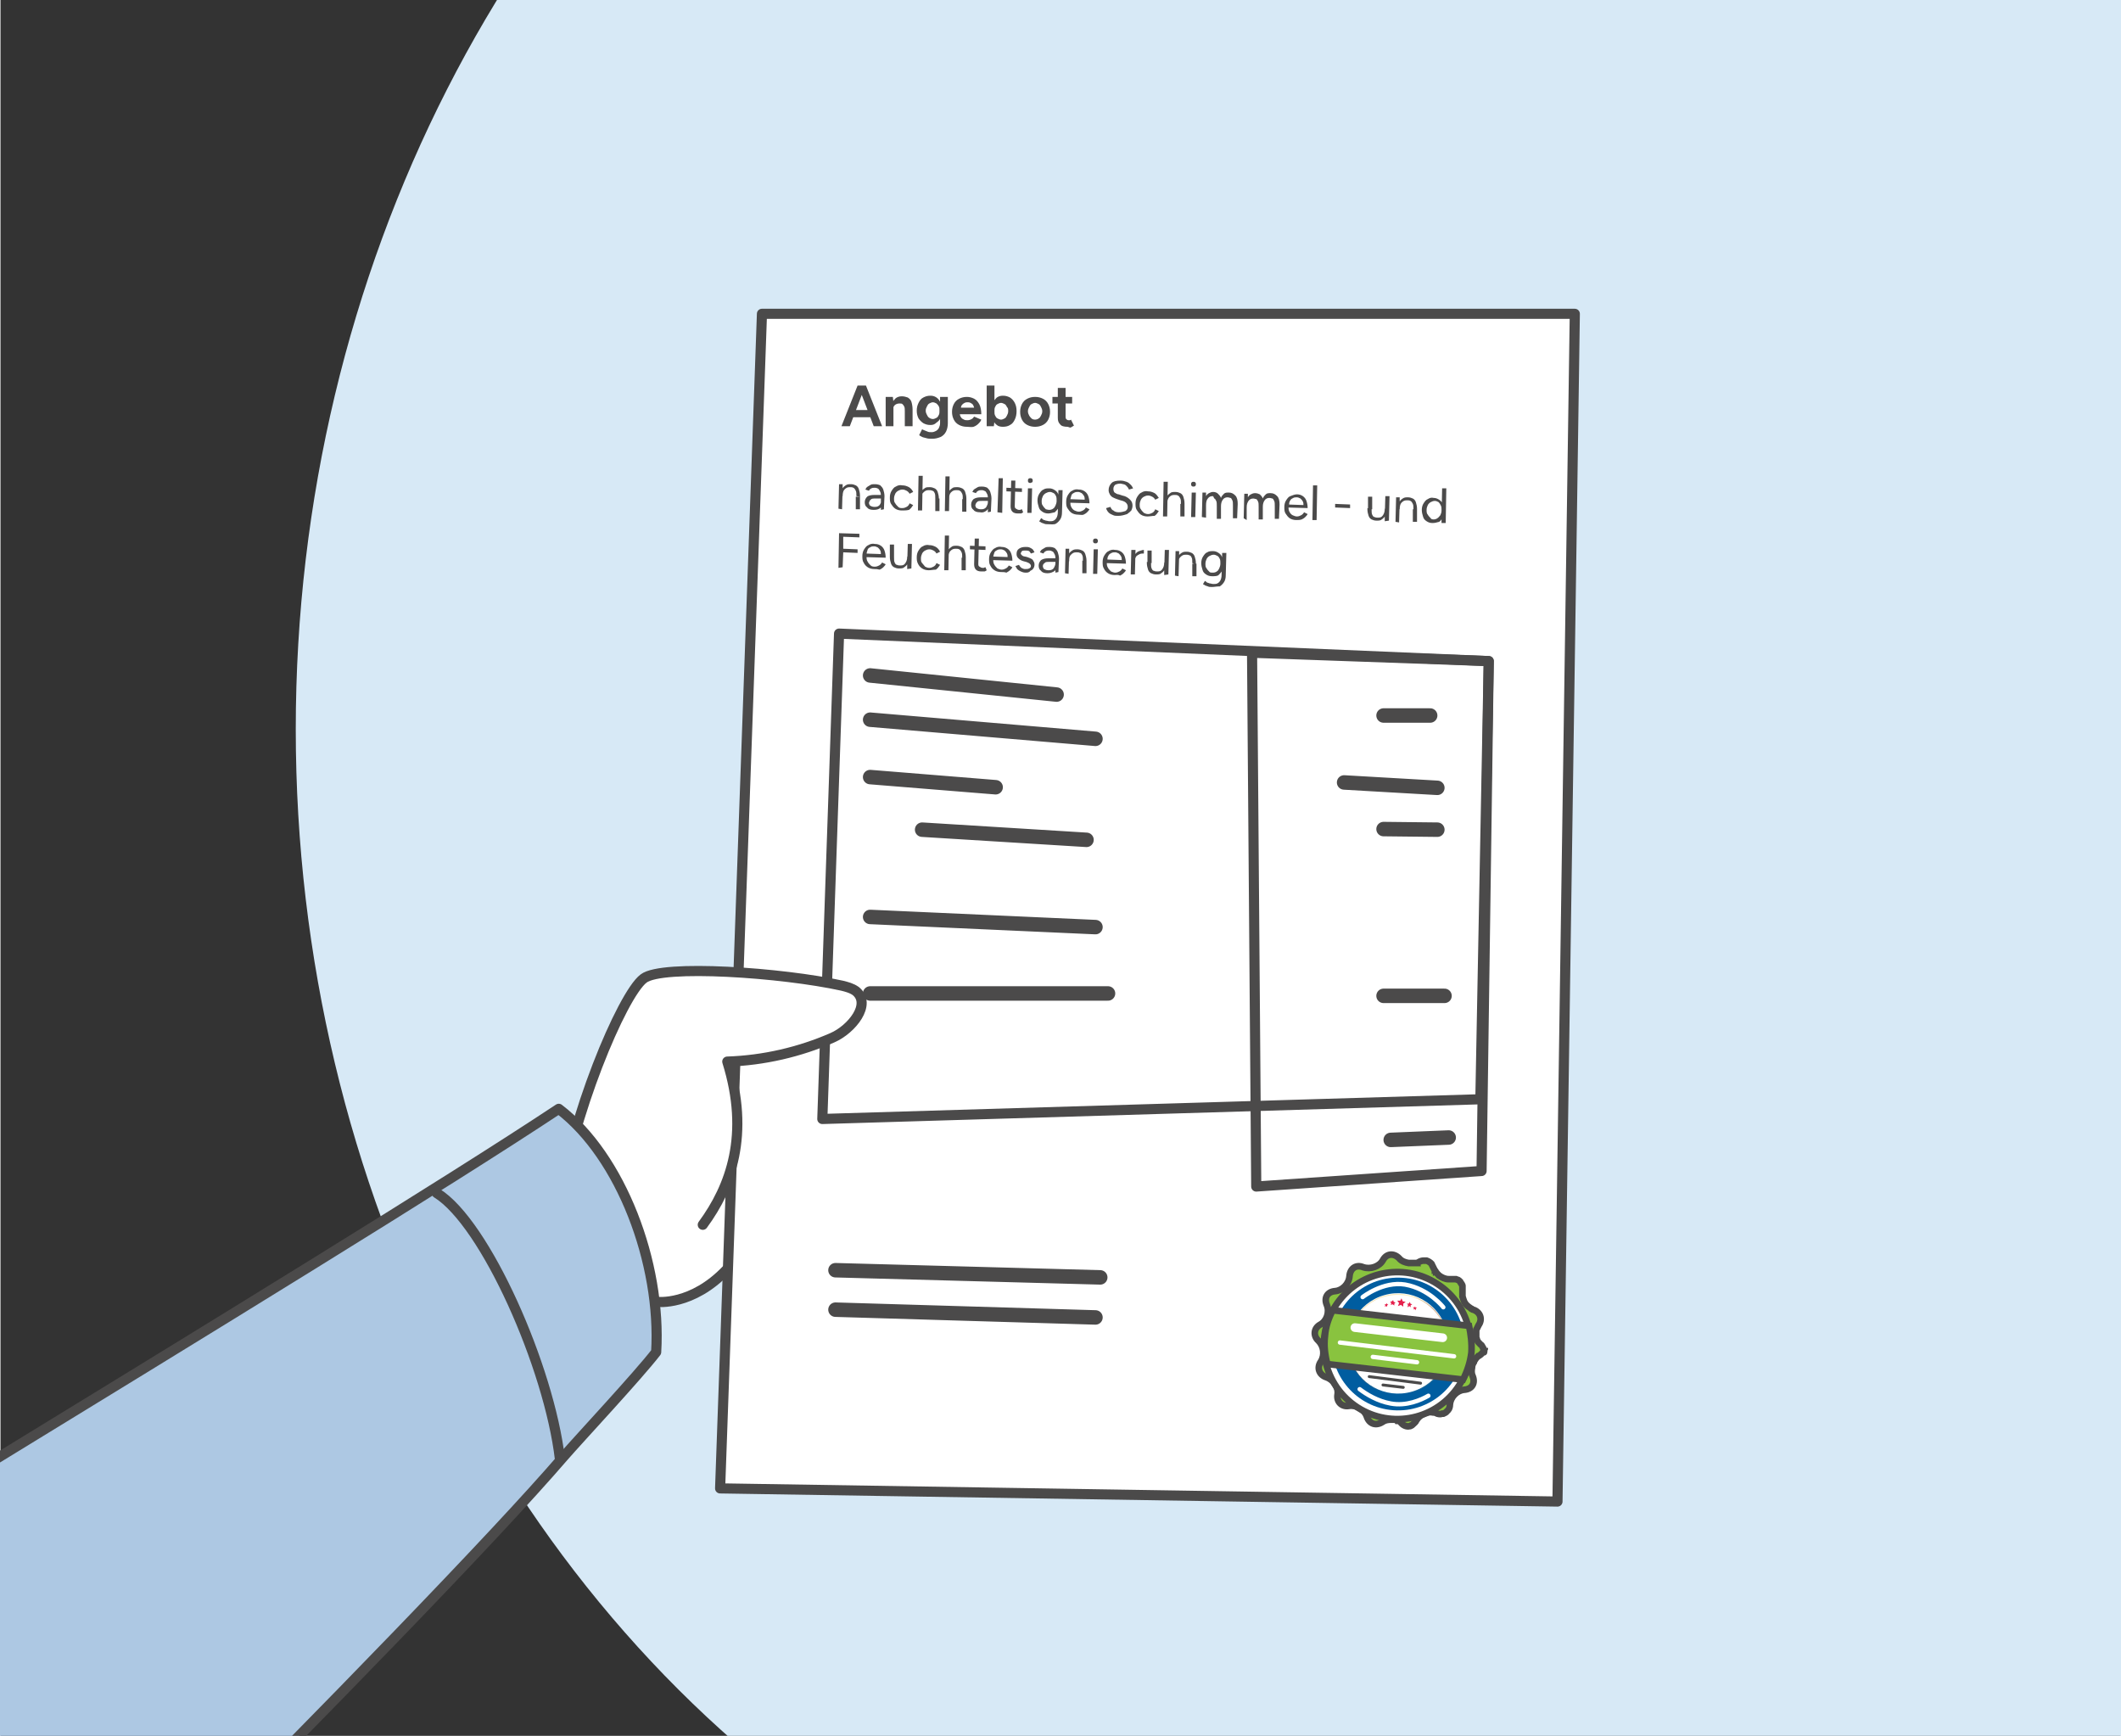 <?xml version="1.0" encoding="utf-8"?>
<svg xmlns="http://www.w3.org/2000/svg" xmlns:xlink="http://www.w3.org/1999/xlink" version="1.1" id="Ebene_1" x="0px" y="0px" viewBox="0 0 354.7 290.4" style="enable-background:new 0 0 354.7 290.4;" xml:space="preserve" width="600" height="491">
<rect x="0" y="0" width="354.7" height="290.4" fill="#333333" stroke="none"/>
<style type="text/css">
	.st0{fill:#D7E9F6;}
	.st1{fill:#FFFFFF;}
	.st2{fill:#FFFFFF;stroke:#4B4A4A;stroke-width:1.695;stroke-linecap:round;stroke-linejoin:round;stroke-miterlimit:10;}
	.st3{fill:none;stroke:#4B4A4A;stroke-width:1.695;stroke-linecap:round;stroke-linejoin:round;stroke-miterlimit:10;}
	.st4{fill:none;stroke:#4B4A4A;stroke-width:2.421;stroke-linecap:round;stroke-linejoin:round;stroke-miterlimit:10;}
	.st5{fill:#4B4A4A;}
	.st6{fill:#89C33F;stroke:#4B4A4A;stroke-width:1.104;stroke-miterlimit:10;}
	.st7{opacity:0.25;fill:none;}
	.st8{fill:#FFFFFF;stroke:#4B4A4A;stroke-width:1.104;stroke-miterlimit:10;}
	.st9{fill:#005DA0;}
	.st10{opacity:0.5;fill:url(#SVGID_1_);}
	.st11{fill:#E5204C;}
	.st12{fill:none;stroke:#FFFFFF;stroke-width:0.726;stroke-linecap:round;stroke-linejoin:round;stroke-miterlimit:10;}
	.st13{fill:none;stroke:#FFFFFF;stroke-width:1.452;stroke-linecap:round;stroke-linejoin:round;stroke-miterlimit:10;}
	.st14{fill:none;stroke:#4B4A4A;stroke-width:0.484;stroke-linecap:round;stroke-linejoin:round;stroke-miterlimit:10;}
	.st15{fill:#ADC8E3;stroke:#4B4A4A;stroke-width:1.695;stroke-linecap:round;stroke-linejoin:round;stroke-miterlimit:10;}
</style>
<g>
	<g>
		<ellipse class="st0" cx="238.3" cy="122" rx="188.9" ry="214.1"/>
		<path class="st1" d="M106.3,217.2c0,0,4.9,1,9-0.9s12.9-9.4,12.9-9.4l-7.5-12.3l-20.9-0.3L106.3,217.2z"/>
		<g id="Kostenvoranschlag_00000042704513269406779380000008635894883841672600_">
			<polygon class="st2" points="127.4,52.5 263.4,52.5 260.5,251.2 120.4,249    "/>
			<polygon class="st3" points="249,110.6 140.3,106 137.5,187.2 247.6,183.9    "/>
			<polygon class="st3" points="210.1,198.5 247.8,195.9 249,110.6 209.4,109.2    "/>
			<line class="st4" x1="145.5" y1="113" x2="176.7" y2="116.2"/>
			<line class="st4" x1="231.4" y1="119.7" x2="239.2" y2="119.7"/>
			<line class="st4" x1="224.8" y1="130.9" x2="240.4" y2="131.8"/>
			<line class="st4" x1="231.4" y1="138.7" x2="240.4" y2="138.8"/>
			<line class="st4" x1="231.4" y1="166.6" x2="241.6" y2="166.6"/>
			<line class="st4" x1="232.6" y1="190.7" x2="242.3" y2="190.3"/>
			<line class="st4" x1="145.5" y1="120.4" x2="183.2" y2="123.6"/>
			<line class="st4" x1="145.5" y1="130" x2="166.5" y2="131.7"/>
			<line class="st4" x1="145.5" y1="153.4" x2="183.2" y2="155.1"/>
			<line class="st4" x1="145.5" y1="166.2" x2="185.3" y2="166.2"/>
			<line class="st4" x1="154.2" y1="138.8" x2="181.7" y2="140.5"/>
			<line class="st4" x1="139.7" y1="212.5" x2="184" y2="213.7"/>
			<line class="st4" x1="139.7" y1="219.1" x2="183.2" y2="220.4"/>
			<g>
				<path class="st5" d="M140.7,71.3l2.7-6.8h1.3l-2.6,6.8H140.7z M141.9,69.8v-1.2h4.3v1.2H141.9z M146.1,71.3l-2.6-6.8h1.3      l2.7,6.8H146.1z"/>
				<path class="st5" d="M148.1,71.3v-4.9h1.2l0.1,0.9v4H148.1z M151.3,68.8c0-0.3,0-0.6-0.1-0.8c-0.1-0.2-0.2-0.3-0.3-0.4      c-0.1-0.1-0.3-0.1-0.5-0.1c-0.3,0-0.6,0.1-0.8,0.3c-0.2,0.2-0.3,0.5-0.3,0.9H149c0-0.5,0.1-1,0.2-1.3c0.2-0.4,0.4-0.6,0.6-0.8      c0.3-0.2,0.6-0.3,1-0.3c0.4,0,0.7,0.1,1,0.2c0.3,0.2,0.5,0.4,0.6,0.7s0.2,0.8,0.2,1.3v0.3H151.3z M151.3,71.3v-2.5h1.3v2.5      H151.3z"/>
				<path class="st5" d="M155.6,71.1c-0.5,0-0.8-0.1-1.2-0.3c-0.3-0.2-0.6-0.5-0.8-0.8c-0.2-0.4-0.3-0.8-0.3-1.3      c0-0.5,0.1-0.9,0.3-1.3c0.2-0.4,0.4-0.7,0.8-0.9s0.7-0.3,1.2-0.3c0.4,0,0.7,0.1,1,0.3c0.3,0.2,0.5,0.5,0.7,0.9s0.2,0.8,0.2,1.3      c0,0.5-0.1,0.9-0.2,1.2c-0.2,0.4-0.4,0.6-0.7,0.8C156.3,71,156,71.1,155.6,71.1z M155.9,73.4c-0.4,0-0.7,0-1-0.1      c-0.3-0.1-0.5-0.1-0.7-0.2c-0.2-0.1-0.4-0.2-0.5-0.3l0.5-1c0.1,0.1,0.2,0.1,0.4,0.2c0.2,0.1,0.3,0.1,0.5,0.2s0.4,0.1,0.7,0.1      c0.3,0,0.5-0.1,0.7-0.2c0.2-0.1,0.4-0.3,0.5-0.5s0.2-0.5,0.2-0.8v-4.4h1.3v4.4c0,0.5-0.1,1-0.3,1.4s-0.5,0.7-0.9,0.9      C156.8,73.3,156.4,73.4,155.9,73.4z M156,70.1c0.2,0,0.4-0.1,0.6-0.2c0.2-0.1,0.3-0.3,0.4-0.5c0.1-0.2,0.1-0.4,0.1-0.7      c0-0.3,0-0.5-0.1-0.7c-0.1-0.2-0.2-0.3-0.4-0.5c-0.2-0.1-0.4-0.2-0.6-0.2c-0.2,0-0.4,0.1-0.6,0.2c-0.2,0.1-0.3,0.3-0.4,0.5      c-0.1,0.2-0.2,0.4-0.2,0.7c0,0.3,0.1,0.5,0.2,0.7c0.1,0.2,0.2,0.4,0.4,0.5C155.5,70,155.8,70.1,156,70.1z"/>
				<path class="st5" d="M161.7,71.4c-0.5,0-0.9-0.1-1.3-0.3c-0.4-0.2-0.7-0.5-0.9-0.9c-0.2-0.4-0.3-0.8-0.3-1.3      c0-0.5,0.1-0.9,0.3-1.3c0.2-0.4,0.5-0.7,0.9-0.9c0.4-0.2,0.8-0.3,1.3-0.3c0.4,0,0.8,0.1,1.2,0.3c0.4,0.2,0.7,0.6,0.9,1      s0.3,1,0.3,1.6h-3.7l0.1-0.1c0,0.2,0.1,0.5,0.2,0.6c0.1,0.2,0.3,0.3,0.5,0.4s0.4,0.1,0.6,0.1c0.3,0,0.5-0.1,0.7-0.2      c0.2-0.1,0.3-0.3,0.4-0.4l1.2,0.5c-0.1,0.3-0.3,0.5-0.5,0.7c-0.2,0.2-0.5,0.4-0.8,0.5S162.1,71.4,161.7,71.4z M160.7,68.3      l-0.1-0.1h2.4l-0.1,0.1c0-0.2-0.1-0.4-0.2-0.6c-0.1-0.1-0.2-0.2-0.4-0.3c-0.2-0.1-0.3-0.1-0.5-0.1c-0.2,0-0.3,0-0.5,0.1      c-0.2,0.1-0.3,0.2-0.4,0.3C160.7,67.9,160.7,68.1,160.7,68.3z"/>
				<path class="st5" d="M165,71.3v-6.8h1.3v5.9l-0.1,0.9H165z M167.7,71.4c-0.4,0-0.8-0.1-1-0.3c-0.3-0.2-0.5-0.5-0.6-0.9      c-0.2-0.4-0.2-0.8-0.2-1.4c0-0.5,0.1-1,0.2-1.4c0.1-0.4,0.4-0.7,0.6-0.9c0.3-0.2,0.6-0.3,1-0.3c0.5,0,0.8,0.1,1.2,0.3      c0.3,0.2,0.6,0.5,0.8,0.9s0.3,0.8,0.3,1.4c0,0.5-0.1,1-0.3,1.4s-0.4,0.7-0.8,0.9C168.6,71.3,168.2,71.4,167.7,71.4z M167.4,70.2      c0.2,0,0.4-0.1,0.6-0.2c0.2-0.1,0.3-0.3,0.4-0.5c0.1-0.2,0.2-0.4,0.2-0.7c0-0.3,0-0.5-0.2-0.7c-0.1-0.2-0.2-0.4-0.4-0.5      c-0.2-0.1-0.4-0.2-0.6-0.2c-0.2,0-0.4,0.1-0.6,0.2c-0.2,0.1-0.3,0.3-0.4,0.5s-0.1,0.4-0.1,0.7c0,0.3,0,0.5,0.1,0.7      c0.1,0.2,0.2,0.4,0.4,0.5C167,70.1,167.2,70.2,167.4,70.2z"/>
				<path class="st5" d="M173.1,71.4c-0.5,0-0.9-0.1-1.3-0.3c-0.4-0.2-0.7-0.5-0.9-0.9c-0.2-0.4-0.3-0.8-0.3-1.3      c0-0.5,0.1-0.9,0.3-1.3c0.2-0.4,0.5-0.7,0.9-0.9c0.4-0.2,0.8-0.3,1.3-0.3c0.5,0,0.9,0.1,1.3,0.3c0.4,0.2,0.7,0.5,0.9,0.9      s0.3,0.8,0.3,1.3c0,0.5-0.1,0.9-0.3,1.3s-0.5,0.7-0.9,0.9C174,71.3,173.6,71.4,173.1,71.4z M173.1,70.2c0.2,0,0.5-0.1,0.6-0.2      c0.2-0.1,0.3-0.3,0.4-0.5c0.1-0.2,0.2-0.4,0.2-0.7c0-0.3-0.1-0.5-0.2-0.7s-0.2-0.4-0.4-0.5c-0.2-0.1-0.4-0.2-0.6-0.2      c-0.2,0-0.4,0.1-0.6,0.2s-0.3,0.3-0.4,0.5c-0.1,0.2-0.2,0.4-0.2,0.7c0,0.3,0.1,0.5,0.2,0.7c0.1,0.2,0.3,0.4,0.4,0.5      C172.6,70.1,172.8,70.2,173.1,70.2z"/>
				<path class="st5" d="M176,67.5v-1.1h3.3v1.1H176z M178.5,71.4c-0.5,0-1-0.1-1.2-0.4c-0.3-0.3-0.4-0.6-0.4-1.1v-5h1.3v4.7      c0,0.2,0,0.4,0.1,0.5c0.1,0.1,0.2,0.2,0.4,0.2c0.1,0,0.1,0,0.2,0s0.2-0.1,0.2-0.1l0.5,1c-0.2,0.1-0.3,0.2-0.5,0.3      S178.7,71.4,178.5,71.4z"/>
			</g>
			<g>
				<path class="st5" d="M140.2,85.1l0.1-4.1l0.6,0l0,0.8l-0.1,3.4L140.2,85.1z M143.2,83c0-0.4,0-0.7-0.1-0.9      c-0.1-0.2-0.2-0.4-0.4-0.5c-0.2-0.1-0.3-0.1-0.6-0.1c-0.4,0-0.6,0.1-0.9,0.4c-0.2,0.2-0.3,0.6-0.3,1.1l-0.3,0      c0-0.4,0.1-0.8,0.2-1.1c0.1-0.3,0.3-0.5,0.6-0.7s0.5-0.2,0.9-0.2c0.3,0,0.6,0.1,0.8,0.2c0.2,0.1,0.4,0.3,0.5,0.6      c0.1,0.3,0.2,0.7,0.2,1.1l0,0.2L143.2,83z M143.1,85.2l0-2.1l0.7,0l0,2.1L143.1,85.2z"/>
				<path class="st5" d="M146.1,85.3c-0.5,0-0.9-0.1-1.1-0.4c-0.3-0.2-0.4-0.5-0.4-0.9c0-0.4,0.2-0.7,0.4-0.9s0.7-0.3,1.2-0.3l1.2,0      l0,0.6l-1,0c-0.4,0-0.7,0-0.8,0.2c-0.2,0.1-0.2,0.3-0.3,0.5c0,0.2,0.1,0.4,0.2,0.5c0.2,0.1,0.4,0.2,0.7,0.2c0.2,0,0.4,0,0.6-0.1      s0.3-0.2,0.4-0.4s0.2-0.4,0.2-0.7l0.3,0c0,0.6-0.2,1-0.4,1.3C147,85.2,146.6,85.3,146.1,85.3z M147.3,85.3l0-0.7l0-1.5      c0-0.3,0-0.6-0.1-0.8c-0.1-0.2-0.2-0.4-0.3-0.5s-0.4-0.2-0.6-0.2c-0.2,0-0.4,0-0.6,0.1c-0.2,0.1-0.3,0.2-0.4,0.4l-0.6-0.2      c0.1-0.2,0.2-0.4,0.4-0.5c0.2-0.1,0.3-0.2,0.5-0.3c0.2-0.1,0.4-0.1,0.7-0.1c0.4,0,0.7,0.1,0.9,0.2c0.2,0.2,0.4,0.4,0.5,0.7      c0.1,0.3,0.2,0.7,0.2,1.1l-0.1,2.2L147.3,85.3z"/>
				<path class="st5" d="M150.8,85.4c-0.4,0-0.8-0.1-1.1-0.3c-0.3-0.2-0.5-0.5-0.7-0.8c-0.2-0.3-0.2-0.7-0.2-1.1      c0-0.4,0.1-0.8,0.3-1.1c0.2-0.3,0.4-0.6,0.7-0.7c0.3-0.2,0.7-0.3,1.1-0.2c0.4,0,0.7,0.1,1.1,0.3c0.3,0.2,0.5,0.4,0.7,0.8      l-0.6,0.3c-0.1-0.2-0.3-0.4-0.5-0.5c-0.2-0.1-0.4-0.2-0.7-0.2c-0.3,0-0.5,0.1-0.7,0.2c-0.2,0.1-0.4,0.3-0.5,0.5      c-0.1,0.2-0.2,0.5-0.2,0.8c0,0.3,0,0.6,0.2,0.8c0.1,0.2,0.3,0.4,0.5,0.6s0.4,0.2,0.7,0.2c0.3,0,0.5-0.1,0.7-0.2      c0.2-0.1,0.4-0.3,0.5-0.6l0.6,0.3c-0.2,0.3-0.4,0.6-0.7,0.8C151.6,85.4,151.2,85.4,150.8,85.4z"/>
				<path class="st5" d="M153.5,85.4l0.1-5.8l0.7,0l-0.1,5.8L153.5,85.4z M156.4,83.4c0-0.4,0-0.7-0.1-0.9s-0.2-0.4-0.4-0.4      c-0.2-0.1-0.3-0.1-0.6-0.1c-0.4,0-0.6,0.1-0.9,0.4s-0.3,0.6-0.3,1.1l-0.3,0c0-0.4,0.1-0.8,0.2-1.1c0.1-0.3,0.3-0.5,0.6-0.7      c0.2-0.2,0.5-0.2,0.9-0.2c0.3,0,0.6,0.1,0.8,0.2s0.4,0.3,0.5,0.6c0.1,0.3,0.2,0.7,0.2,1.1l0,0.2L156.4,83.4z M156.4,85.5l0-2.1      l0.7,0l0,2.1L156.4,85.5z"/>
				<path class="st5" d="M158,85.5l0.1-5.8l0.7,0l-0.1,5.8L158,85.5z M161,83.5c0-0.4,0-0.7-0.1-0.9s-0.2-0.4-0.4-0.5      c-0.2-0.1-0.3-0.1-0.6-0.1c-0.4,0-0.6,0.1-0.9,0.4c-0.2,0.2-0.3,0.6-0.3,1.1l-0.3,0c0-0.4,0.1-0.8,0.2-1.1      c0.1-0.3,0.3-0.5,0.6-0.7c0.2-0.2,0.5-0.2,0.9-0.2c0.3,0,0.6,0.1,0.8,0.2c0.2,0.1,0.4,0.3,0.5,0.6c0.1,0.3,0.2,0.7,0.2,1.1      l0,0.2L161,83.5z M160.9,85.6l0-2.1l0.7,0l0,2.1L160.9,85.6z"/>
				<path class="st5" d="M163.9,85.7c-0.5,0-0.9-0.1-1.1-0.4c-0.3-0.2-0.4-0.5-0.4-0.9c0-0.4,0.2-0.7,0.4-0.9      c0.3-0.2,0.7-0.3,1.2-0.3l1.2,0l0,0.6l-1,0c-0.4,0-0.7,0-0.8,0.2c-0.2,0.1-0.2,0.3-0.3,0.5c0,0.2,0.1,0.4,0.2,0.5      c0.2,0.1,0.4,0.2,0.7,0.2c0.2,0,0.4,0,0.6-0.1c0.2-0.1,0.3-0.2,0.4-0.4s0.2-0.4,0.2-0.7l0.3,0c0,0.6-0.2,1-0.4,1.3      C164.8,85.6,164.4,85.8,163.9,85.7z M165.2,85.7l0-0.7l0-1.5c0-0.3,0-0.6-0.1-0.8c-0.1-0.2-0.2-0.4-0.3-0.5      c-0.2-0.1-0.4-0.2-0.6-0.2c-0.2,0-0.4,0-0.6,0.1s-0.3,0.2-0.4,0.4l-0.6-0.2c0.1-0.2,0.2-0.4,0.4-0.5c0.2-0.1,0.3-0.2,0.5-0.3      c0.2-0.1,0.4-0.1,0.7-0.1c0.4,0,0.7,0.1,0.9,0.2c0.2,0.2,0.4,0.4,0.5,0.7c0.1,0.3,0.2,0.7,0.2,1.1l-0.1,2.2L165.2,85.7z"/>
				<path class="st5" d="M166.8,85.7L167,80l0.7,0l-0.1,5.8L166.8,85.7z"/>
				<path class="st5" d="M168.3,82.2l0-0.6l2.6,0.1l0,0.6L168.3,82.2z M170.2,85.9c-0.4,0-0.7-0.1-0.9-0.3c-0.2-0.2-0.3-0.5-0.3-0.9      l0.1-4.3l0.7,0l-0.1,4.2c0,0.2,0,0.4,0.2,0.5s0.3,0.2,0.5,0.2c0.1,0,0.1,0,0.2,0c0.1,0,0.1-0.1,0.3-0.1l0.2,0.5      c-0.1,0.1-0.3,0.2-0.4,0.2C170.4,85.9,170.3,85.9,170.2,85.9z"/>
				<path class="st5" d="M171.8,85.8l0.1-4.1l0.7,0l-0.1,4.1L171.8,85.8z M172.3,80.8c-0.1,0-0.2,0-0.3-0.1      c-0.1-0.1-0.1-0.2-0.1-0.3c0-0.1,0-0.2,0.1-0.3c0.1-0.1,0.2-0.1,0.3-0.1c0.1,0,0.2,0,0.3,0.1c0.1,0.1,0.1,0.2,0.1,0.3      c0,0.1,0,0.2-0.1,0.3C172.5,80.7,172.4,80.8,172.3,80.8z"/>
				<path class="st5" d="M175.3,85.9c-0.4,0-0.7-0.1-1-0.3c-0.3-0.2-0.5-0.4-0.6-0.8c-0.1-0.3-0.2-0.7-0.2-1.1      c0-0.4,0.1-0.8,0.3-1.1c0.2-0.3,0.4-0.6,0.7-0.7c0.3-0.2,0.6-0.2,1-0.2c0.3,0,0.6,0.1,0.9,0.3s0.5,0.4,0.6,0.8      c0.1,0.3,0.2,0.7,0.2,1.1c0,0.4-0.1,0.8-0.2,1.1c-0.2,0.3-0.4,0.5-0.6,0.7C175.9,85.8,175.6,85.9,175.3,85.9z M175.3,87.7      c-0.3,0-0.5,0-0.7-0.1c-0.2-0.1-0.4-0.1-0.5-0.2s-0.3-0.1-0.3-0.2l0.3-0.5c0.1,0,0.2,0.1,0.3,0.2s0.3,0.1,0.5,0.2      c0.2,0,0.4,0.1,0.6,0.1c0.3,0,0.5,0,0.7-0.1c0.2-0.1,0.4-0.3,0.5-0.5c0.1-0.2,0.2-0.5,0.2-0.9l0.1-3.7l0.7,0l-0.1,3.7      c0,0.5-0.1,0.9-0.3,1.2c-0.2,0.3-0.4,0.5-0.7,0.7S175.7,87.7,175.3,87.7z M175.5,85.3c0.2,0,0.5-0.1,0.6-0.2      c0.2-0.1,0.3-0.3,0.4-0.5c0.1-0.2,0.2-0.5,0.2-0.8c0-0.3,0-0.6-0.1-0.8s-0.2-0.4-0.4-0.5c-0.2-0.1-0.4-0.2-0.6-0.2      c-0.3,0-0.5,0.1-0.7,0.2s-0.4,0.3-0.5,0.5c-0.1,0.2-0.2,0.5-0.2,0.8c0,0.3,0,0.6,0.2,0.8c0.1,0.2,0.3,0.4,0.5,0.6      C175,85.2,175.2,85.3,175.5,85.3z"/>
				<path class="st5" d="M180.3,86.1c-0.4,0-0.8-0.1-1.1-0.3c-0.3-0.2-0.5-0.5-0.7-0.8c-0.2-0.3-0.2-0.7-0.2-1.1      c0-0.4,0.1-0.8,0.3-1.1c0.2-0.3,0.4-0.6,0.7-0.7c0.3-0.2,0.7-0.3,1.1-0.2c0.4,0,0.7,0.1,1,0.3c0.3,0.2,0.5,0.5,0.6,0.8      c0.1,0.3,0.2,0.7,0.2,1.2l-3.4-0.1l0.2-0.1c0,0.3,0,0.6,0.2,0.9c0.1,0.2,0.3,0.4,0.5,0.5c0.2,0.1,0.5,0.2,0.7,0.2      c0.3,0,0.5-0.1,0.7-0.2c0.2-0.1,0.4-0.3,0.5-0.5l0.6,0.3c-0.1,0.2-0.3,0.4-0.4,0.5c-0.2,0.2-0.4,0.3-0.6,0.4      S180.6,86.1,180.3,86.1z M179,83.6l-0.2-0.1l2.8,0.1l-0.2,0.1c0-0.3,0-0.5-0.1-0.7c-0.1-0.2-0.2-0.3-0.4-0.5      c-0.2-0.1-0.4-0.2-0.6-0.2c-0.2,0-0.4,0-0.6,0.1c-0.2,0.1-0.4,0.2-0.5,0.4C179.1,83.2,179,83.4,179,83.6z"/>
				<path class="st5" d="M187,86.3c-0.3,0-0.6,0-0.8-0.1c-0.2-0.1-0.5-0.2-0.6-0.3c-0.2-0.1-0.3-0.3-0.4-0.4      c-0.1-0.2-0.2-0.3-0.2-0.5l0.7-0.2c0.1,0.2,0.2,0.5,0.5,0.6c0.2,0.2,0.5,0.3,0.9,0.3c0.4,0,0.8-0.1,1.1-0.2      c0.3-0.2,0.4-0.4,0.4-0.7c0-0.3-0.1-0.5-0.3-0.7c-0.2-0.2-0.5-0.3-0.9-0.4l-0.6-0.2c-0.3-0.1-0.5-0.2-0.7-0.3s-0.4-0.3-0.5-0.5      c-0.1-0.2-0.2-0.4-0.2-0.7c0-0.5,0.2-0.9,0.5-1.2c0.3-0.3,0.8-0.4,1.5-0.4c0.4,0,0.7,0.1,1,0.2c0.3,0.1,0.5,0.3,0.7,0.5      c0.2,0.2,0.3,0.4,0.4,0.6l-0.7,0.2c-0.1-0.3-0.3-0.5-0.5-0.7s-0.5-0.2-0.9-0.3c-0.4,0-0.7,0.1-0.9,0.2c-0.2,0.2-0.3,0.4-0.3,0.7      c0,0.3,0.1,0.5,0.2,0.6c0.2,0.1,0.4,0.3,0.7,0.3l0.6,0.2c0.6,0.1,1,0.4,1.3,0.7c0.3,0.3,0.4,0.6,0.4,1c0,0.3-0.1,0.6-0.2,0.8      c-0.2,0.2-0.4,0.4-0.7,0.6C187.9,86.2,187.5,86.3,187,86.3z"/>
				<path class="st5" d="M191.9,86.4c-0.4,0-0.8-0.1-1.1-0.3c-0.3-0.2-0.5-0.5-0.7-0.8c-0.2-0.3-0.2-0.7-0.2-1.1      c0-0.4,0.1-0.8,0.3-1.1c0.2-0.3,0.4-0.6,0.7-0.7c0.3-0.2,0.7-0.3,1.1-0.2c0.4,0,0.7,0.1,1.1,0.3c0.3,0.2,0.5,0.5,0.7,0.8      l-0.6,0.3c-0.1-0.2-0.3-0.4-0.5-0.5c-0.2-0.1-0.4-0.2-0.7-0.2c-0.3,0-0.5,0.1-0.7,0.2c-0.2,0.1-0.4,0.3-0.5,0.5      s-0.2,0.5-0.2,0.8c0,0.3,0,0.6,0.2,0.8c0.1,0.2,0.3,0.4,0.5,0.6c0.2,0.1,0.4,0.2,0.7,0.2c0.3,0,0.5-0.1,0.7-0.2      c0.2-0.1,0.4-0.3,0.5-0.6l0.6,0.3c-0.2,0.3-0.4,0.6-0.7,0.8C192.7,86.3,192.3,86.4,191.9,86.4z"/>
				<path class="st5" d="M194.5,86.4l0.1-5.8l0.7,0l-0.1,5.8L194.5,86.4z M197.5,84.3c0-0.4,0-0.7-0.1-0.9c-0.1-0.2-0.2-0.4-0.4-0.5      c-0.2-0.1-0.3-0.1-0.6-0.1c-0.4,0-0.6,0.1-0.9,0.4c-0.2,0.3-0.3,0.6-0.3,1.1l-0.3,0c0-0.4,0.1-0.8,0.2-1.1      c0.1-0.3,0.3-0.5,0.6-0.7c0.2-0.2,0.5-0.2,0.9-0.2c0.3,0,0.6,0.1,0.8,0.2c0.2,0.1,0.4,0.3,0.5,0.6c0.1,0.3,0.2,0.7,0.2,1.1      l0,0.2L197.5,84.3z M197.4,86.4l0-2.1l0.7,0l0,2.1L197.4,86.4z"/>
				<path class="st5" d="M199.2,86.5l0.1-4.1l0.7,0l-0.1,4.1L199.2,86.5z M199.6,81.4c-0.1,0-0.2,0-0.3-0.1      c-0.1-0.1-0.1-0.2-0.1-0.3c0-0.1,0-0.2,0.1-0.3c0.1-0.1,0.2-0.1,0.3-0.1c0.1,0,0.2,0,0.3,0.1c0.1,0.1,0.1,0.2,0.1,0.3      c0,0.1,0,0.2-0.1,0.3C199.8,81.4,199.7,81.4,199.6,81.4z"/>
				<path class="st5" d="M201,86.5l0.1-4.1l0.6,0l0,0.6c0.1-0.2,0.3-0.4,0.5-0.5c0.2-0.1,0.4-0.2,0.7-0.2c0.3,0,0.6,0.1,0.8,0.3      c0.2,0.2,0.4,0.4,0.5,0.7c0.1-0.3,0.3-0.5,0.5-0.7s0.5-0.2,0.8-0.2c0.5,0,0.8,0.2,1.1,0.5c0.3,0.3,0.4,0.8,0.4,1.4l-0.1,2.4      l-0.7,0l0-2.1c0-0.4,0-0.7-0.1-0.9s-0.2-0.4-0.3-0.4s-0.3-0.1-0.5-0.1c-0.3,0-0.6,0.1-0.8,0.4c-0.2,0.3-0.3,0.6-0.3,1.1l0,2.1      l-0.7,0l0-2.1c0-0.4,0-0.7-0.1-0.9s-0.2-0.4-0.3-0.4S203,83,202.8,83c-0.3,0-0.6,0.1-0.8,0.4c-0.2,0.2-0.3,0.6-0.3,1.1l0,2.1      L201,86.5z"/>
				<path class="st5" d="M208,86.7l0.1-4.1l0.6,0l0,0.6c0.1-0.2,0.3-0.4,0.5-0.5c0.2-0.1,0.4-0.2,0.7-0.2c0.3,0,0.6,0.1,0.8,0.2      c0.2,0.2,0.4,0.4,0.5,0.7c0.1-0.3,0.3-0.5,0.5-0.7c0.2-0.2,0.5-0.2,0.8-0.2c0.5,0,0.8,0.2,1.1,0.5c0.3,0.3,0.4,0.8,0.4,1.4      l-0.1,2.4l-0.7,0l0-2.1c0-0.4,0-0.7-0.1-0.9s-0.2-0.4-0.3-0.4s-0.3-0.1-0.5-0.1c-0.3,0-0.6,0.1-0.8,0.4      c-0.2,0.3-0.3,0.6-0.3,1.1l0,2.1l-0.7,0l0-2.1c0-0.4,0-0.7-0.1-0.9s-0.2-0.4-0.3-0.4s-0.3-0.1-0.5-0.1c-0.3,0-0.6,0.1-0.8,0.4      c-0.2,0.3-0.3,0.6-0.3,1.1l0,2.1L208,86.7z"/>
				<path class="st5" d="M216.8,87c-0.4,0-0.8-0.1-1.1-0.3c-0.3-0.2-0.5-0.5-0.7-0.8c-0.2-0.3-0.2-0.7-0.2-1.1      c0-0.4,0.1-0.8,0.3-1.1c0.2-0.3,0.4-0.6,0.7-0.7s0.7-0.3,1.1-0.3c0.4,0,0.7,0.1,1,0.3c0.3,0.2,0.5,0.5,0.6,0.8      c0.1,0.3,0.2,0.7,0.2,1.2l-3.4-0.1l0.2-0.1c0,0.3,0,0.6,0.2,0.9c0.1,0.2,0.3,0.4,0.5,0.5c0.2,0.1,0.5,0.2,0.7,0.2      c0.3,0,0.5-0.1,0.7-0.2c0.2-0.1,0.4-0.3,0.5-0.5l0.6,0.3c-0.1,0.2-0.3,0.4-0.4,0.5c-0.2,0.2-0.4,0.3-0.6,0.4      C217.4,87,217.1,87,216.8,87z M215.6,84.5l-0.2-0.1l2.8,0.1l-0.2,0.1c0-0.3,0-0.5-0.1-0.7c-0.1-0.2-0.2-0.3-0.4-0.5      c-0.2-0.1-0.4-0.2-0.6-0.2c-0.2,0-0.4,0-0.6,0.1c-0.2,0.1-0.4,0.2-0.5,0.4C215.6,84,215.6,84.2,215.6,84.5z"/>
				<path class="st5" d="M219.5,87l0.1-5.8l0.7,0l-0.1,5.8L219.5,87z"/>
				<path class="st5" d="M223.3,84.9l0-0.6l2.5,0.1l0,0.6L223.3,84.9z"/>
				<path class="st5" d="M229.4,85.2c0,0.4,0,0.7,0.1,0.9c0.1,0.2,0.2,0.4,0.4,0.4c0.2,0.1,0.4,0.1,0.6,0.1c0.4,0,0.6-0.1,0.8-0.4      c0.2-0.3,0.3-0.6,0.3-1.1l0.3,0c0,0.4-0.1,0.8-0.2,1.1c-0.1,0.3-0.3,0.5-0.6,0.7c-0.2,0.2-0.5,0.2-0.9,0.2      c-0.3,0-0.6-0.1-0.8-0.2c-0.2-0.1-0.4-0.3-0.5-0.6c-0.1-0.3-0.2-0.7-0.2-1.1l0-0.2L229.4,85.2z M228.8,85.2l0-2.1l0.7,0l0,2.1      L228.8,85.2z M231.6,87.2l0-0.8l0.1-3.4l0.7,0l-0.1,4.1L231.6,87.2z"/>
				<path class="st5" d="M233.4,87.3l0.1-4.1l0.6,0l0,0.8l-0.1,3.4L233.4,87.3z M236.4,85.2c0-0.4,0-0.7-0.1-0.9      c-0.1-0.2-0.2-0.4-0.4-0.5c-0.2-0.1-0.3-0.1-0.6-0.1c-0.4,0-0.6,0.1-0.9,0.4c-0.2,0.2-0.3,0.6-0.3,1.1l-0.3,0      c0-0.4,0.1-0.8,0.2-1.1c0.1-0.3,0.3-0.5,0.6-0.7s0.5-0.2,0.9-0.2c0.3,0,0.6,0.1,0.8,0.2c0.2,0.1,0.4,0.3,0.5,0.6      c0.1,0.3,0.2,0.7,0.2,1.1l0,0.2L236.4,85.2z M236.3,87.3l0-2.1l0.7,0l0,2.1L236.3,87.3z"/>
				<path class="st5" d="M239.6,87.5c-0.4,0-0.7-0.1-1-0.3c-0.3-0.2-0.5-0.4-0.6-0.8c-0.1-0.3-0.2-0.7-0.2-1.1      c0-0.4,0.1-0.8,0.3-1.1c0.2-0.3,0.4-0.6,0.7-0.7c0.3-0.2,0.6-0.3,1-0.2c0.3,0,0.6,0.1,0.9,0.3c0.3,0.2,0.5,0.4,0.6,0.8      c0.1,0.3,0.2,0.7,0.2,1.1c0,0.4-0.1,0.8-0.2,1.1c-0.2,0.3-0.4,0.6-0.6,0.7C240.3,87.4,240,87.5,239.6,87.5z M239.8,86.9      c0.2,0,0.5-0.1,0.6-0.2c0.2-0.1,0.3-0.3,0.5-0.5c0.1-0.2,0.2-0.5,0.2-0.8c0-0.3,0-0.6-0.1-0.8c-0.1-0.2-0.2-0.4-0.4-0.6      c-0.2-0.1-0.4-0.2-0.6-0.2c-0.3,0-0.5,0.1-0.7,0.2c-0.2,0.1-0.4,0.3-0.5,0.5c-0.1,0.2-0.2,0.5-0.2,0.8c0,0.3,0,0.6,0.2,0.8      c0.1,0.2,0.3,0.4,0.5,0.6C239.3,86.8,239.5,86.9,239.8,86.9z M241.1,87.5l0-0.8l0.1-5l0.7,0l-0.1,5.8L241.1,87.5z"/>
				<path class="st5" d="M140.2,95l0.1-5.8l3.4,0.1l0,0.6l-2.7-0.1l0,2l2.4,0.1l0,0.6l-2.4-0.1l-0.1,2.5L140.2,95z"/>
				<path class="st5" d="M146.2,95.2c-0.4,0-0.8-0.1-1.1-0.3c-0.3-0.2-0.5-0.4-0.7-0.8c-0.2-0.3-0.2-0.7-0.2-1.1s0.1-0.8,0.3-1.1      s0.4-0.6,0.7-0.7c0.3-0.2,0.7-0.3,1.1-0.2c0.4,0,0.7,0.1,1,0.3c0.3,0.2,0.5,0.5,0.6,0.8c0.1,0.3,0.2,0.7,0.2,1.2l-3.4-0.1      l0.2-0.1c0,0.3,0,0.6,0.2,0.9c0.1,0.2,0.3,0.4,0.5,0.6s0.5,0.2,0.7,0.2c0.3,0,0.5-0.1,0.7-0.2c0.2-0.1,0.4-0.3,0.5-0.5l0.6,0.3      c-0.1,0.2-0.3,0.4-0.4,0.5c-0.2,0.2-0.4,0.3-0.6,0.4C146.7,95.2,146.5,95.2,146.2,95.2z M144.9,92.7l-0.2-0.1l2.8,0.1l-0.2,0.1      c0-0.3,0-0.5-0.1-0.7c-0.1-0.2-0.2-0.3-0.4-0.5c-0.2-0.1-0.4-0.2-0.6-0.2c-0.2,0-0.4,0-0.6,0.1c-0.2,0.1-0.4,0.2-0.5,0.4      C145,92.2,144.9,92.5,144.9,92.7z"/>
				<path class="st5" d="M149.5,93.2c0,0.4,0,0.7,0.1,0.9c0.1,0.2,0.2,0.4,0.4,0.4c0.2,0.1,0.4,0.1,0.6,0.1c0.4,0,0.6-0.1,0.8-0.4      c0.2-0.3,0.3-0.6,0.3-1.1l0.3,0c0,0.4-0.1,0.8-0.2,1.1c-0.1,0.3-0.3,0.5-0.6,0.7c-0.2,0.2-0.5,0.2-0.9,0.2      c-0.3,0-0.6-0.1-0.8-0.2c-0.2-0.1-0.4-0.3-0.5-0.6c-0.1-0.3-0.2-0.7-0.2-1.1l0-0.2L149.5,93.2z M148.8,93.2l0-2.1l0.7,0l0,2.1      L148.8,93.2z M151.7,95.2l0-0.8l0.1-3.4l0.7,0l-0.1,4.1L151.7,95.2z"/>
				<path class="st5" d="M155.3,95.4c-0.4,0-0.8-0.1-1.1-0.3c-0.3-0.2-0.5-0.4-0.7-0.8s-0.2-0.7-0.2-1.1s0.1-0.8,0.3-1.1      c0.2-0.3,0.4-0.6,0.7-0.7c0.3-0.2,0.7-0.3,1.1-0.2c0.4,0,0.7,0.1,1.1,0.3c0.3,0.2,0.5,0.4,0.7,0.8l-0.6,0.3      c-0.1-0.2-0.3-0.4-0.5-0.5c-0.2-0.1-0.4-0.2-0.7-0.2c-0.3,0-0.5,0.1-0.7,0.2c-0.2,0.1-0.4,0.3-0.5,0.5c-0.1,0.2-0.2,0.5-0.2,0.8      c0,0.3,0,0.6,0.2,0.8s0.3,0.4,0.5,0.6c0.2,0.1,0.4,0.2,0.7,0.2c0.3,0,0.5-0.1,0.7-0.2c0.2-0.1,0.4-0.3,0.5-0.6l0.6,0.3      c-0.2,0.3-0.4,0.6-0.7,0.8C156.1,95.3,155.7,95.4,155.3,95.4z"/>
				<path class="st5" d="M157.9,95.4l0.1-5.8l0.7,0l-0.1,5.8L157.9,95.4z M160.9,93.3c0-0.4,0-0.7-0.1-0.9s-0.2-0.4-0.4-0.5      c-0.2-0.1-0.3-0.1-0.6-0.1c-0.4,0-0.6,0.1-0.9,0.4c-0.2,0.2-0.3,0.6-0.3,1.1l-0.3,0c0-0.4,0.1-0.8,0.2-1.1      c0.1-0.3,0.3-0.5,0.6-0.7c0.2-0.2,0.5-0.2,0.9-0.2c0.3,0,0.6,0.1,0.8,0.2c0.2,0.1,0.4,0.3,0.5,0.6c0.1,0.3,0.2,0.7,0.2,1.1      l0,0.2L160.9,93.3z M160.8,95.4l0-2.1l0.7,0l0,2.1L160.8,95.4z"/>
				<path class="st5" d="M162.2,91.9l0-0.6l2.6,0.1l0,0.6L162.2,91.9z M164.1,95.6c-0.4,0-0.7-0.1-0.9-0.3c-0.2-0.2-0.3-0.5-0.3-0.9      l0.1-4.3l0.7,0l-0.1,4.2c0,0.2,0,0.4,0.2,0.5s0.3,0.2,0.5,0.2c0.1,0,0.1,0,0.2,0c0.1,0,0.1-0.1,0.3-0.1l0.2,0.5      c-0.1,0.1-0.3,0.2-0.4,0.2C164.3,95.6,164.2,95.6,164.1,95.6z"/>
				<path class="st5" d="M167.4,95.7c-0.4,0-0.8-0.1-1.1-0.3c-0.3-0.2-0.5-0.4-0.7-0.8c-0.2-0.3-0.2-0.7-0.2-1.1s0.1-0.8,0.3-1.1      c0.2-0.3,0.4-0.6,0.7-0.7c0.3-0.2,0.7-0.3,1.1-0.2c0.4,0,0.7,0.1,1,0.3s0.5,0.5,0.6,0.8c0.1,0.3,0.2,0.7,0.2,1.2l-3.4-0.1      l0.2-0.1c0,0.3,0,0.6,0.2,0.9c0.1,0.2,0.3,0.4,0.5,0.6c0.2,0.1,0.5,0.2,0.7,0.2c0.3,0,0.5-0.1,0.7-0.2c0.2-0.1,0.4-0.3,0.5-0.5      l0.6,0.3c-0.1,0.2-0.3,0.4-0.4,0.5s-0.4,0.3-0.6,0.4C168,95.7,167.7,95.7,167.4,95.7z M166.1,93.2l-0.2-0.1l2.8,0.1l-0.2,0.1      c0-0.3,0-0.5-0.1-0.7c-0.1-0.2-0.2-0.3-0.4-0.5c-0.2-0.1-0.4-0.2-0.6-0.2c-0.2,0-0.4,0-0.6,0.1c-0.2,0.1-0.4,0.2-0.5,0.4      C166.2,92.7,166.1,93,166.1,93.2z"/>
				<path class="st5" d="M171.5,95.8c-0.3,0-0.6-0.1-0.8-0.2c-0.2-0.1-0.4-0.2-0.6-0.4c-0.1-0.2-0.2-0.3-0.3-0.5l0.6-0.2      c0.1,0.2,0.2,0.3,0.4,0.5c0.2,0.1,0.4,0.2,0.6,0.2c0.3,0,0.5,0,0.7-0.1c0.2-0.1,0.3-0.2,0.3-0.4c0-0.2-0.1-0.3-0.2-0.4      c-0.1-0.1-0.3-0.2-0.6-0.3l-0.4-0.1c-0.4-0.1-0.7-0.3-0.9-0.5c-0.2-0.2-0.3-0.4-0.3-0.7c0-0.4,0.1-0.7,0.4-0.9      c0.3-0.2,0.6-0.3,1.1-0.3c0.2,0,0.5,0,0.7,0.1s0.4,0.2,0.5,0.3c0.1,0.1,0.2,0.3,0.3,0.5l-0.6,0.2c-0.1-0.2-0.2-0.3-0.3-0.4      c-0.2-0.1-0.4-0.1-0.6-0.1c-0.3,0-0.5,0-0.6,0.1s-0.2,0.3-0.2,0.4c0,0.1,0.1,0.2,0.2,0.3c0.1,0.1,0.3,0.2,0.5,0.2l0.4,0.1      c0.3,0.1,0.5,0.2,0.7,0.3c0.2,0.1,0.3,0.3,0.4,0.5c0.1,0.2,0.1,0.3,0.1,0.5c0,0.2-0.1,0.5-0.2,0.6c-0.1,0.2-0.3,0.3-0.5,0.4      C172.1,95.8,171.8,95.8,171.5,95.8z"/>
				<path class="st5" d="M175.2,95.9c-0.5,0-0.9-0.1-1.1-0.4c-0.3-0.2-0.4-0.5-0.4-0.9c0-0.4,0.2-0.7,0.4-0.9      c0.3-0.2,0.7-0.3,1.2-0.3l1.2,0l0,0.6l-1,0c-0.4,0-0.7,0-0.8,0.2c-0.2,0.1-0.3,0.3-0.3,0.5c0,0.2,0.1,0.4,0.2,0.5      c0.2,0.1,0.4,0.2,0.7,0.2c0.2,0,0.4,0,0.6-0.1c0.2-0.1,0.3-0.2,0.4-0.4s0.2-0.4,0.2-0.7l0.3,0c0,0.6-0.2,1-0.4,1.3      C176.1,95.7,175.7,95.9,175.2,95.9z M176.5,95.8l0-0.7l0-1.5c0-0.3,0-0.6-0.1-0.8c-0.1-0.2-0.2-0.4-0.3-0.5      c-0.2-0.1-0.4-0.2-0.6-0.2c-0.2,0-0.4,0-0.6,0.1c-0.2,0.1-0.3,0.2-0.4,0.4l-0.6-0.2c0.1-0.2,0.2-0.4,0.4-0.5      c0.2-0.1,0.3-0.2,0.5-0.3c0.2-0.1,0.4-0.1,0.7-0.1c0.4,0,0.7,0.1,0.9,0.2c0.2,0.2,0.4,0.4,0.5,0.7c0.1,0.3,0.2,0.7,0.2,1.1      l-0.1,2.2L176.5,95.8z"/>
				<path class="st5" d="M178.1,95.9l0.1-4.1l0.6,0l0,0.8l-0.1,3.4L178.1,95.9z M181.1,93.8c0-0.4,0-0.7-0.1-0.9      c-0.1-0.2-0.2-0.4-0.4-0.4c-0.2-0.1-0.3-0.1-0.6-0.1c-0.4,0-0.6,0.1-0.9,0.4s-0.3,0.6-0.3,1.1l-0.3,0c0-0.4,0.1-0.8,0.2-1.1      c0.1-0.3,0.3-0.5,0.6-0.7s0.5-0.2,0.9-0.2c0.3,0,0.6,0.1,0.8,0.2c0.2,0.1,0.4,0.3,0.5,0.6c0.1,0.3,0.2,0.7,0.2,1.1l0,0.2      L181.1,93.8z M181,95.9l0-2.1l0.7,0l0,2.1L181,95.9z"/>
				<path class="st5" d="M182.8,96l0.1-4.1l0.7,0l-0.1,4.1L182.8,96z M183.2,90.9c-0.1,0-0.2,0-0.3-0.1c-0.1-0.1-0.1-0.2-0.1-0.3      c0-0.1,0-0.2,0.1-0.3c0.1-0.1,0.2-0.1,0.3-0.1c0.1,0,0.2,0,0.3,0.1c0.1,0.1,0.1,0.2,0.1,0.3c0,0.1,0,0.2-0.1,0.3      C183.4,90.9,183.3,90.9,183.2,90.9z"/>
				<path class="st5" d="M186.4,96.2c-0.4,0-0.8-0.1-1.1-0.3c-0.3-0.2-0.5-0.4-0.7-0.8c-0.2-0.3-0.2-0.7-0.2-1.1s0.1-0.8,0.3-1.1      c0.2-0.3,0.4-0.6,0.7-0.7c0.3-0.2,0.7-0.3,1.1-0.2c0.4,0,0.7,0.1,1,0.3c0.3,0.2,0.5,0.5,0.6,0.8c0.1,0.3,0.2,0.7,0.2,1.2      l-3.4-0.1l0.2-0.1c0,0.3,0,0.6,0.2,0.9c0.1,0.2,0.3,0.4,0.5,0.6c0.2,0.1,0.5,0.2,0.7,0.2c0.3,0,0.5-0.1,0.7-0.2      c0.2-0.1,0.4-0.3,0.5-0.5l0.6,0.3c-0.1,0.2-0.3,0.4-0.4,0.5c-0.2,0.2-0.4,0.3-0.6,0.4C187,96.1,186.7,96.2,186.4,96.2z       M185.2,93.7l-0.2-0.1l2.8,0.1l-0.2,0.1c0-0.3,0-0.5-0.1-0.7c-0.1-0.2-0.2-0.3-0.4-0.5c-0.2-0.1-0.4-0.2-0.6-0.2      c-0.2,0-0.4,0-0.6,0.1c-0.2,0.1-0.4,0.2-0.5,0.4C185.2,93.2,185.2,93.4,185.2,93.7z"/>
				<path class="st5" d="M189.1,96.1l0.1-4.1l0.7,0l-0.1,4.1L189.1,96.1z M189.5,93.9c0-0.4,0.1-0.8,0.3-1.1      c0.2-0.3,0.4-0.5,0.7-0.6c0.3-0.1,0.6-0.2,0.8-0.2l0,0.6c-0.2,0-0.5,0-0.7,0.1c-0.2,0.1-0.4,0.2-0.6,0.4      c-0.1,0.2-0.2,0.4-0.2,0.7L189.5,93.9z"/>
				<path class="st5" d="M192.5,94.2c0,0.4,0,0.7,0.1,0.9c0.1,0.2,0.2,0.4,0.4,0.4c0.2,0.1,0.4,0.1,0.6,0.1c0.4,0,0.6-0.1,0.8-0.4      s0.3-0.6,0.3-1.1l0.3,0c0,0.4-0.1,0.8-0.2,1.1c-0.1,0.3-0.3,0.5-0.6,0.7c-0.2,0.2-0.5,0.2-0.9,0.2c-0.3,0-0.6-0.1-0.8-0.2      c-0.2-0.1-0.4-0.3-0.5-0.6c-0.1-0.3-0.2-0.7-0.2-1.1l0-0.2L192.5,94.2z M191.9,94.2l0-2.1l0.7,0l0,2.1L191.9,94.2z M194.7,96.2      l0-0.8l0.1-3.4l0.7,0l-0.1,4.1L194.7,96.2z"/>
				<path class="st5" d="M196.5,96.3l0.1-4.1l0.6,0l0,0.8l-0.1,3.4L196.5,96.3z M199.4,94.2c0-0.4,0-0.7-0.1-0.9      c-0.1-0.2-0.2-0.4-0.4-0.4c-0.2-0.1-0.3-0.1-0.6-0.1c-0.4,0-0.6,0.1-0.9,0.4s-0.3,0.6-0.3,1.1l-0.3,0c0-0.4,0.1-0.8,0.2-1.1      c0.1-0.3,0.3-0.5,0.6-0.7s0.5-0.2,0.9-0.2c0.3,0,0.6,0.1,0.8,0.2c0.2,0.1,0.4,0.3,0.5,0.6c0.1,0.3,0.2,0.7,0.2,1.1l0,0.2      L199.4,94.2z M199.4,96.4l0-2.1l0.7,0l0,2.1L199.4,96.4z"/>
				<path class="st5" d="M202.7,96.4c-0.4,0-0.7-0.1-1-0.3c-0.3-0.2-0.5-0.4-0.6-0.8c-0.1-0.3-0.2-0.7-0.2-1.1      c0-0.4,0.1-0.8,0.3-1.1c0.2-0.3,0.4-0.6,0.7-0.7c0.3-0.2,0.6-0.2,1-0.2c0.3,0,0.6,0.1,0.9,0.3c0.3,0.2,0.5,0.4,0.6,0.8      c0.1,0.3,0.2,0.7,0.2,1.1c0,0.4-0.1,0.8-0.2,1.1c-0.2,0.3-0.4,0.5-0.6,0.7S203.1,96.4,202.7,96.4z M202.7,98.2      c-0.3,0-0.5,0-0.7-0.1c-0.2-0.1-0.4-0.1-0.5-0.2c-0.1-0.1-0.3-0.1-0.3-0.2l0.3-0.5c0.1,0,0.2,0.1,0.3,0.2      c0.1,0.1,0.3,0.1,0.5,0.2c0.2,0,0.4,0.1,0.6,0.1c0.3,0,0.5,0,0.7-0.1c0.2-0.1,0.4-0.3,0.5-0.5c0.1-0.2,0.2-0.5,0.2-0.9l0.1-3.7      l0.7,0l-0.1,3.7c0,0.5-0.1,0.9-0.3,1.2s-0.4,0.5-0.7,0.7C203.4,98.1,203.1,98.2,202.7,98.2z M202.9,95.8c0.2,0,0.5-0.1,0.6-0.2      c0.2-0.1,0.3-0.3,0.4-0.5c0.1-0.2,0.2-0.5,0.2-0.8c0-0.3,0-0.6-0.1-0.8c-0.1-0.2-0.2-0.4-0.4-0.5c-0.2-0.1-0.4-0.2-0.6-0.2      c-0.3,0-0.5,0.1-0.7,0.2c-0.2,0.1-0.4,0.3-0.5,0.5c-0.1,0.2-0.2,0.5-0.2,0.8c0,0.3,0,0.6,0.2,0.8c0.1,0.2,0.3,0.4,0.5,0.6      C202.4,95.8,202.6,95.8,202.9,95.8z"/>
			</g>
			<g id="Garantiesiegel_stilkonform_00000075874883309888028750000018222227520522522019_">
				<g>
					<path class="st6" d="M248.2,226.2c0-0.2,0-0.4-0.1-0.6c0-0.1-0.1-0.1-0.1-0.2c-0.1-0.2-0.2-0.4-0.4-0.5       c-0.2-0.2-0.4-0.4-0.5-0.6c-0.1-0.1-0.1-0.2-0.1-0.3c0-0.1-0.1-0.1-0.1-0.2c0,0,0-0.1,0-0.1c0-0.1,0-0.2,0-0.2       c0-0.1,0-0.2,0-0.2c0,0,0-0.1,0-0.1c0-0.1,0-0.2,0-0.2c0-0.1,0-0.2,0-0.4c0-0.1,0-0.2,0.1-0.3c0.1-0.2,0.2-0.4,0.3-0.6       c0.7-1,0.3-2.2-0.9-2.6c-0.1,0-0.1,0-0.2-0.1c-0.1,0-0.2-0.1-0.3-0.2c-0.1-0.1-0.2-0.1-0.3-0.2c-0.4-0.3-0.7-0.7-0.8-1.1       c-0.1-0.2-0.1-0.4-0.2-0.6c0-0.2,0-0.3,0-0.5c0-0.1,0-0.2,0-0.4c0-0.2,0-0.4,0-0.6c0-0.1,0-0.1,0-0.2c0,0,0-0.1,0-0.1       c0-0.1,0-0.1-0.1-0.2c0-0.1-0.1-0.2-0.1-0.2c-0.1-0.1-0.2-0.2-0.2-0.3c-0.1-0.1-0.1-0.1-0.2-0.2c-0.1-0.1-0.3-0.1-0.5-0.2       c-0.1,0-0.3,0-0.4,0c-0.1,0-0.1,0-0.2,0c0,0-0.1,0-0.1,0c-0.2,0-0.3,0-0.5,0c-0.6,0-1.2-0.3-1.6-0.6c0,0-0.1,0-0.1-0.1       c-0.1-0.1-0.2-0.2-0.3-0.3c0,0,0-0.1-0.1-0.1c0-0.1-0.1-0.1-0.1-0.2c0,0,0-0.1-0.1-0.1c0-0.1-0.1-0.1-0.1-0.2       c0-0.1-0.1-0.1-0.1-0.2c-0.1-0.2-0.2-0.4-0.3-0.6c0-0.1-0.1-0.1-0.1-0.2c-0.2-0.2-0.5-0.4-0.8-0.5c-0.1,0-0.1,0-0.2,0       c-0.1,0-0.2,0-0.3,0c-0.3,0-0.6,0.1-0.9,0.3c0,0,0,0,0,0c0,0-0.1,0-0.1,0.1c0,0,0,0,0,0c0,0,0,0-0.1,0c0,0,0,0,0,0       c0,0,0,0-0.1,0c0,0,0,0,0,0c0,0,0,0-0.1,0c0,0,0,0,0,0c0,0,0,0-0.1,0c0,0,0,0,0,0c0,0,0,0-0.1,0c0,0,0,0,0,0c0,0,0,0-0.1,0       c0,0,0,0,0,0c0,0,0,0-0.1,0c0,0,0,0,0,0c0,0,0,0-0.1,0c0,0,0,0,0,0c0,0,0,0-0.1,0c0,0,0,0,0,0c0,0,0,0-0.1,0c0,0,0,0,0,0       c0,0,0,0-0.1,0c0,0,0,0,0,0c0,0-0.1,0-0.1,0c0,0,0,0,0,0c0,0-0.1,0-0.1,0c0,0,0,0,0,0c0,0-0.1,0-0.1,0c0,0,0,0,0,0       c0,0-0.1,0-0.1,0c-0.6-0.1-1.2-0.3-1.6-0.8c-0.9-0.9-2.1-0.8-2.7,0.3c-0.6,1.1-2.1,1.6-3.3,1.2c-1.2-0.5-2.2,0.2-2.3,1.5       c-0.1,1.3-1.2,2.4-2.4,2.5c-1.3,0.1-1.9,1.1-1.4,2.3c0.5,1.2,0,2.7-1.1,3.3c-1.1,0.6-1.2,1.9-0.3,2.7c0.9,0.9,1.1,2.4,0.4,3.5       c-0.7,1-0.3,2.2,0.9,2.6c1.2,0.4,2.1,1.7,1.9,2.9c-0.2,1.2,0.7,2.1,1.9,1.9c1.2-0.2,2.6,0.6,3,1.8c0.4,1.2,1.5,1.6,2.6,0.9       c0.4-0.3,0.9-0.4,1.5-0.4c0,0,0.1,0,0.1,0c0,0,0,0,0,0c0,0,0.1,0,0.1,0c0,0,0,0,0,0c0,0,0.1,0,0.1,0c0,0,0,0,0,0       c0,0,0.1,0,0.1,0c0,0,0,0,0,0c0,0,0.1,0,0.1,0c0,0,0,0,0,0c0,0,0.1,0,0.1,0c0,0,0,0,0,0c0,0,0.1,0,0.1,0c0,0,0,0,0,0       c0,0,0.1,0,0.1,0c0,0,0,0,0,0c0,0,0.1,0,0.1,0c0,0,0,0,0,0c0,0,0.1,0,0.1,0c0,0,0,0,0,0c0,0,0.1,0,0.1,0.1c0,0,0,0,0,0       c0,0,0.1,0,0.1,0.1c0,0,0,0,0,0c0,0,0,0,0.1,0c0,0,0,0,0,0c0,0,0,0,0.1,0.1c0,0,0,0,0,0c0,0,0,0,0.1,0.1c0,0,0,0,0,0       c0,0,0.1,0.1,0.1,0.1c0.4,0.5,1,0.7,1.4,0.6c0.1,0,0.2,0,0.3-0.1c0.1,0,0.2-0.1,0.3-0.2c0.2-0.2,0.5-0.4,0.6-0.7       c0.1-0.1,0.2-0.3,0.3-0.4c0,0,0.1-0.1,0.1-0.1c0.6-0.6,1.5-1,2.4-0.8c0,0,0,0,0,0c0.1,0,0.2,0,0.2,0c0.1,0,0.2,0.1,0.3,0.1       c0.1,0,0.1,0.1,0.2,0.1c0.3,0.1,0.6,0.1,0.8,0c0.1,0,0.1,0,0.2,0c0.2-0.1,0.5-0.2,0.6-0.4c0.1-0.1,0.1-0.1,0.2-0.2       c0.2-0.2,0.3-0.6,0.3-0.9c0.1-1.3,1.2-2.4,2.4-2.5c1.3-0.1,1.9-1.1,1.4-2.3c-0.2-0.4-0.2-0.9-0.1-1.4c0-0.3,0.1-0.6,0.3-0.9       c0,0,0,0,0-0.1c0.1-0.2,0.3-0.4,0.4-0.6c0.1-0.1,0.1-0.1,0.2-0.2c0,0,0.1-0.1,0.1-0.1c0.1,0,0.1-0.1,0.2-0.1       c0.3-0.2,0.5-0.4,0.7-0.7c0-0.1,0.1-0.1,0.1-0.2s0-0.1,0.1-0.2s0-0.1,0-0.2C248.2,226.4,248.2,226.3,248.2,226.2z"/>
					<path class="st7" d="M234,238.7c0.9,0.9,2.1,0.8,2.7-0.3c0.6-1.1,2.1-1.6,3.3-1.2c1.2,0.5,2.2-0.2,2.3-1.5       c0.1-1.3,1.2-2.4,2.4-2.5c1.3-0.1,1.9-1.1,1.4-2.3c-0.5-1.2,0-2.7,1.1-3.3c1.1-0.6,1.2-1.9,0.3-2.7c-0.9-0.9-1.1-2.4-0.4-3.5       c0.7-1,0.3-2.2-0.9-2.6c-1.2-0.4-2.1-1.7-1.9-2.9c0.2-1.2-0.7-2.1-1.9-1.9c-1.2,0.2-2.6-0.6-3-1.8c-0.4-1.2-1.5-1.6-2.6-0.9       c-0.5,0.4-1.2,0.5-1.9,0.4l-3,26.1C232.8,237.9,233.5,238.2,234,238.7z"/>
				</g>
				
					<ellipse transform="matrix(0.582 -0.813 0.813 0.582 -85.156 284.216)" class="st8" cx="233.7" cy="224.9" rx="12.3" ry="12.3"/>
				
					<ellipse transform="matrix(6.945144e-02 -0.998 0.998 6.945144e-02 -6.846 442.46)" class="st9" cx="233.7" cy="224.9" rx="11.1" ry="11.1"/>
				<g>
					
						<ellipse transform="matrix(0.961 -0.276 0.276 0.961 -52.925 73.142)" class="st1" cx="233.8" cy="224.9" rx="8.4" ry="8.4"/>
					
						<linearGradient id="SVGID_1_" gradientUnits="userSpaceOnUse" x1="363.637" y1="973.008" x2="375.562" y2="984.933" gradientTransform="matrix(0.993 0.114 -0.114 0.993 -21.461 -789.894)">
						<stop offset="0" style="stop-color:#E6B651"/>
						<stop offset="0.102" style="stop-color:#F0D072"/>
						<stop offset="0.21" style="stop-color:#FAE991"/>
						<stop offset="0.446" style="stop-color:#975F24"/>
						<stop offset="0.667" style="stop-color:#E89D54"/>
						<stop offset="1" style="stop-color:#E6B651"/>
					</linearGradient>
					<path class="st10" d="M234.8,216.7c4.5,0.5,7.8,4.7,7.3,9.2c-0.5,4.5-4.7,7.8-9.2,7.3c-4.5-0.5-7.8-4.7-7.3-9.2       C226.1,219.4,230.2,216.1,234.8,216.7 M234.8,216.5c-4.6-0.5-8.8,2.8-9.3,7.4c-0.5,4.6,2.8,8.8,7.4,9.3       c4.6,0.5,8.8-2.8,9.3-7.4C242.7,221.2,239.4,217.1,234.8,216.5L234.8,216.5z"/>
				</g>
				<g>
					<path class="st1" d="M245.7,221.8l-22.8-2.6c-0.7,1.3-1.2,2.8-1.3,4.3c-0.2,1.6,0,3.2,0.4,4.7l22.7,2.6       c0.7-1.4,1.2-2.9,1.4-4.5C246.2,224.7,246,223.2,245.7,221.8z"/>
					<path class="st6" d="M245.7,221.8l-22.8-2.6c-0.7,1.3-1.2,2.8-1.3,4.3c-0.2,1.6,0,3.2,0.4,4.7l22.7,2.6       c0.7-1.4,1.2-2.9,1.4-4.5C246.2,224.7,246,223.2,245.7,221.8z"/>
				</g>
				<g>
					<polygon class="st11" points="235.8,217.8 235.9,218.1 236.2,218.2 235.9,218.4 236,218.7 235.7,218.5 235.4,218.7        235.5,218.3 235.3,218.1 235.6,218.1      "/>
					<polygon class="st11" points="234.4,217.2 234.6,217.7 235.1,217.8 234.7,218.1 234.7,218.6 234.3,218.3 233.8,218.5 234,218        233.7,217.6 234.2,217.6      "/>
					<polygon class="st11" points="233,217.5 233.1,217.8 233.4,217.9 233.2,218.1 233.2,218.4 232.9,218.2 232.6,218.3 232.7,218        232.5,217.8 232.8,217.7      "/>
					<polygon class="st11" points="231.9,218 232,218.2 232.2,218.2 232,218.4 232,218.6 231.8,218.5 231.6,218.6 231.7,218.3        231.5,218.2 231.8,218.2      "/>
					<polygon class="st11" points="236.7,218.5 236.7,218.7 237,218.8 236.8,218.9 236.8,219.2 236.6,219 236.4,219.1 236.5,218.9        236.3,218.7 236.6,218.7      "/>
				</g>
				<path class="st12" d="M227.9,217c0,0,3.4-2.7,7.1-2.1c4,0.7,6.4,3.8,6.4,3.8"/>
				<path class="st12" d="M238.9,233.5c-1.2,0.7-3.7,1.8-6.3,1.3c-2.2-0.4-4-1.5-5.2-2.4"/>
				<line class="st13" x1="226.6" y1="222.1" x2="241.3" y2="223.8"/>
				<line class="st12" x1="224.1" y1="224.6" x2="243.2" y2="226.9"/>
				<line class="st12" x1="229.6" y1="227" x2="237" y2="227.9"/>
				<line class="st14" x1="229" y1="230.3" x2="237.6" y2="231.4"/>
				<line class="st14" x1="231.3" y1="231.7" x2="234.7" y2="232.1"/>
			</g>
		</g>
		<g id="Arm_00000016794599044289974750000014594293378220050825_">
			<path id="Finger_00000142136151405428597090000004255579024726065829_" class="st2" d="M93.5,202c1.8-14.8,10.5-35.6,14.1-38.3     c3.1-2.4,23.2-1,33.2,1.2c0.8,0.2,1.6,0.4,2.3,0.9c2.7,2.2-0.7,6.4-3.9,7.8c-5.5,2.4-11.5,3.8-17.6,4c3.8,12.2,0.6,20.9-4.1,27.3     "/>
			<path class="st15" d="M-103.5,307.9C-66.2,283.2,56,210.3,93.4,185.5c10.4,7.9,17.2,25.8,16.3,40.7c-3,3.9-12.9,14.5-15.5,17.5     C70.6,271.1-17.4,358.1-43.4,383.4"/>
			<path class="st3" d="M73,199.6c8.1,5,18.8,29.1,20.6,44.5"/>
		</g>
		<path class="st3" d="M109.9,217.8c0,0,5.8,0.7,11.6-5.4"/>
	</g>
</g>
</svg>
